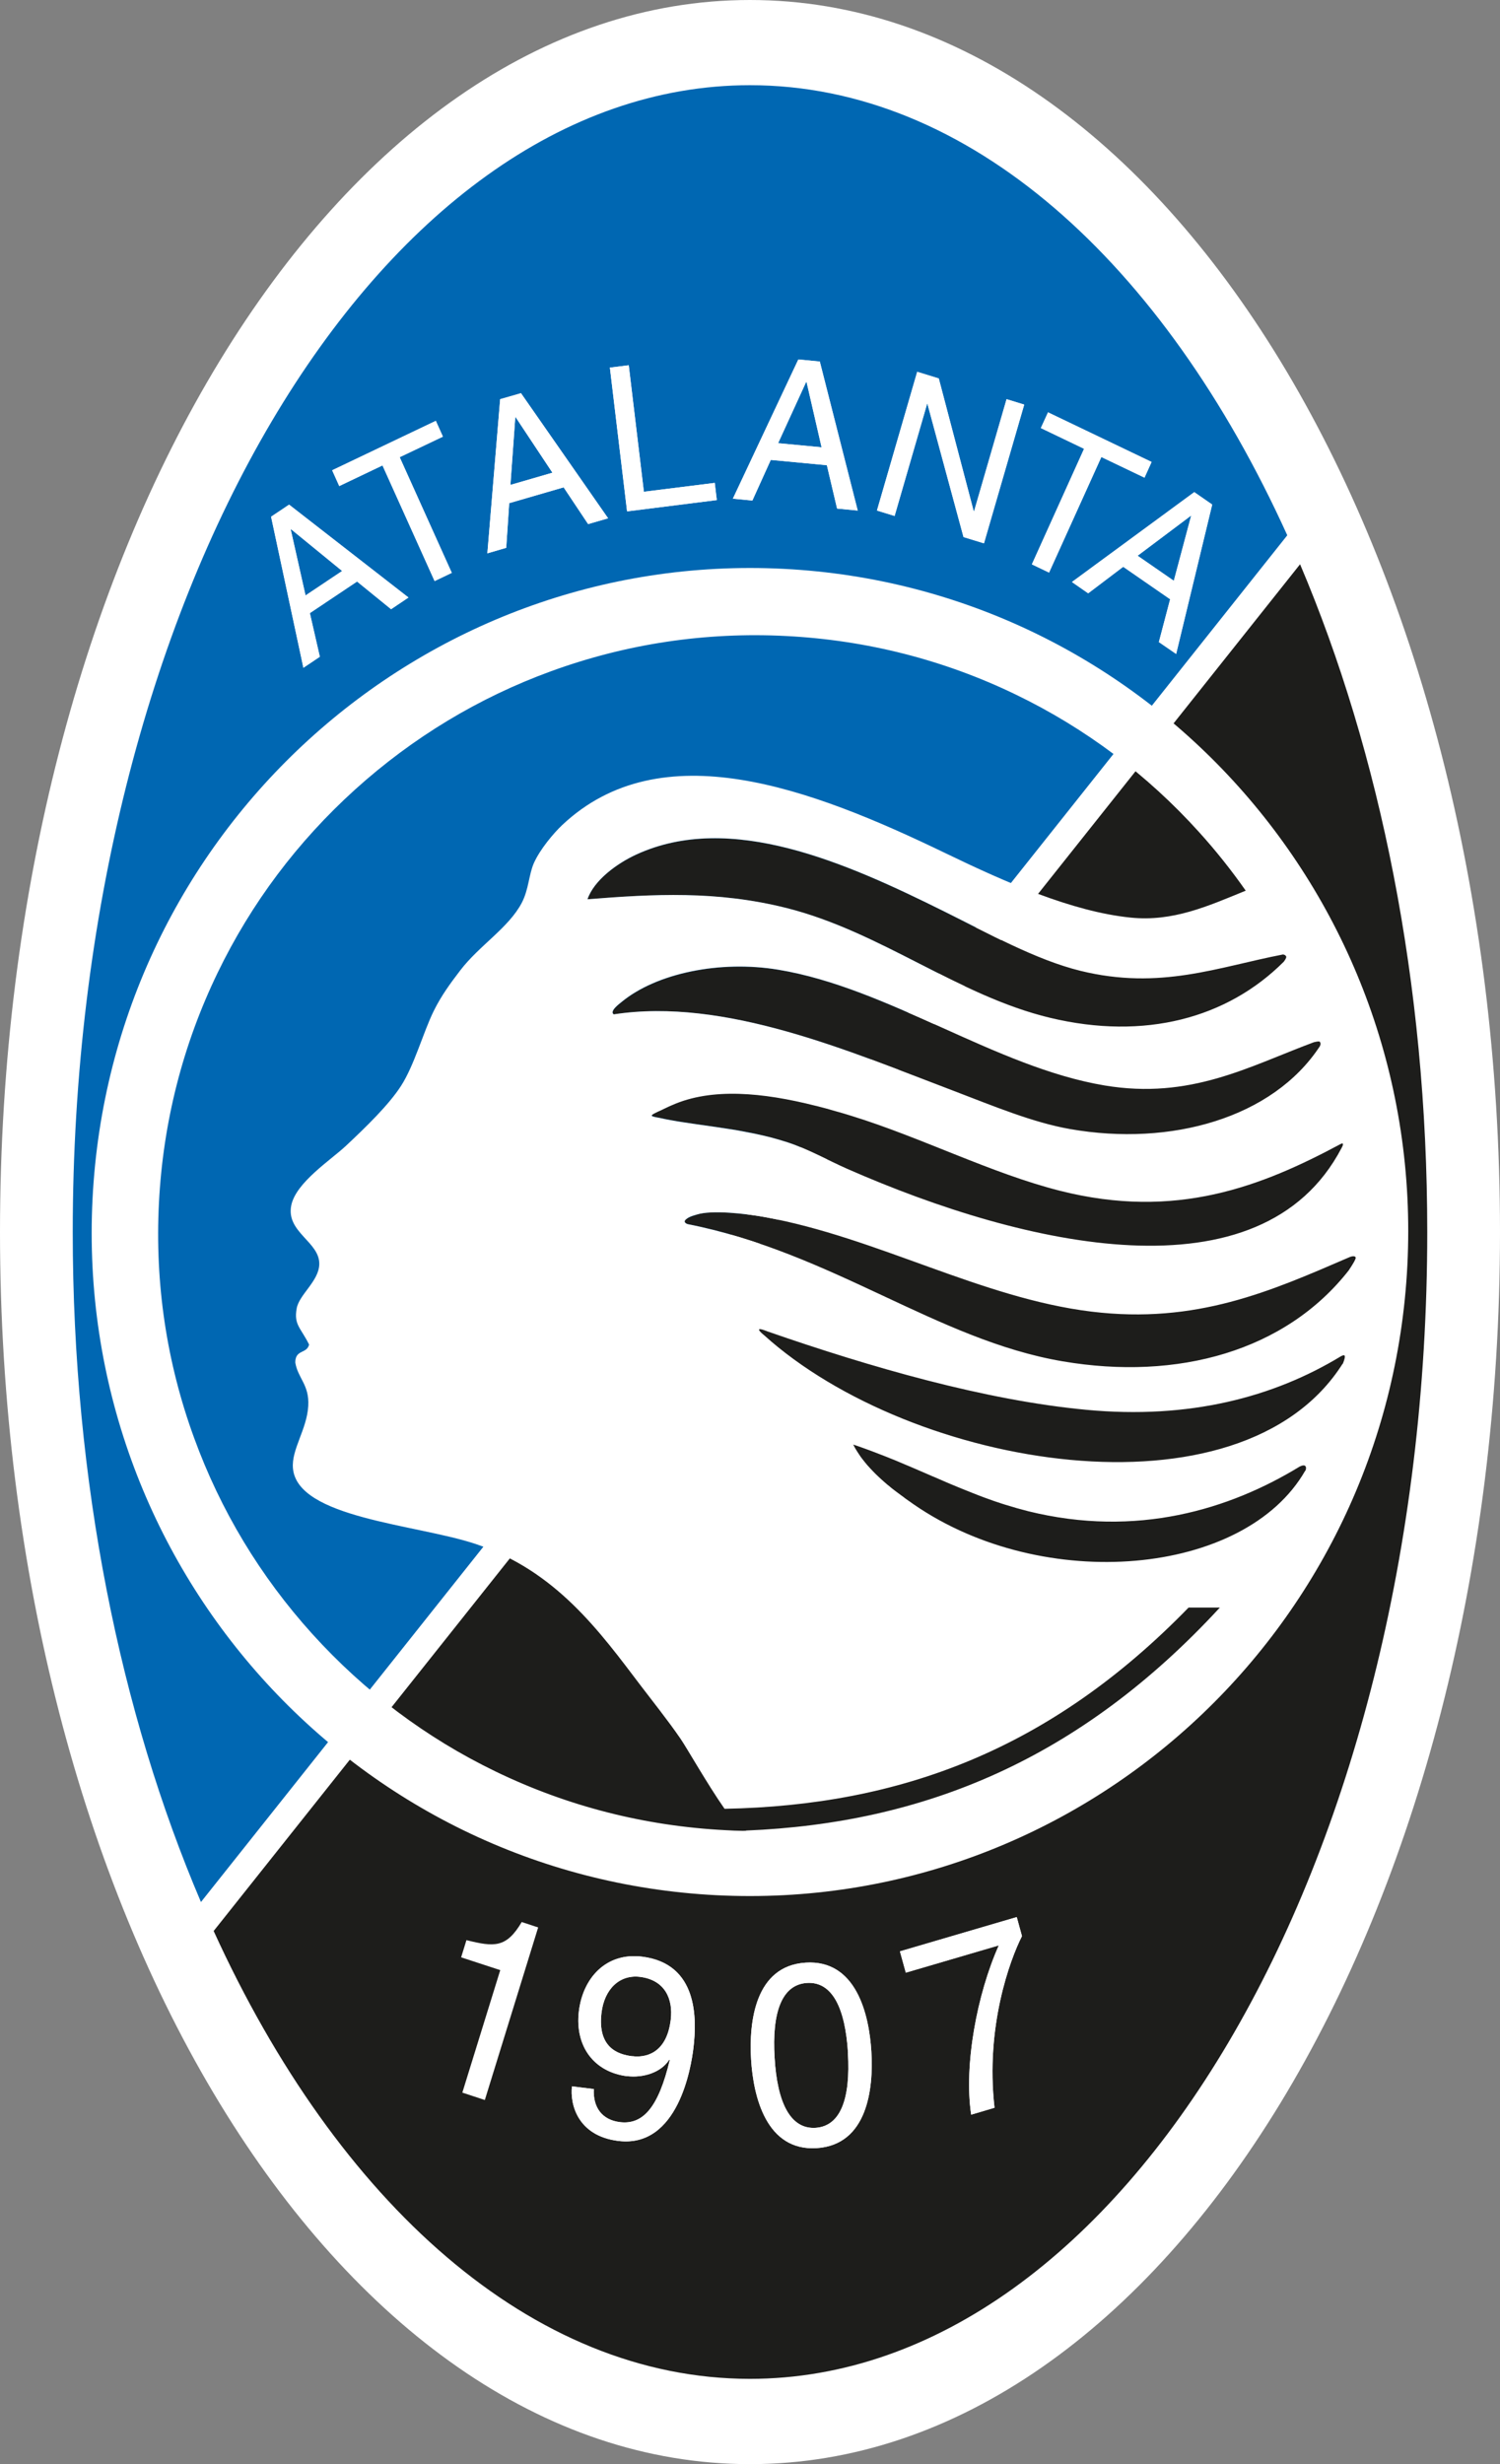 <?xml version="1.0" encoding="UTF-8"?>
<svg id="Layer_1" data-name="Layer 1" xmlns="http://www.w3.org/2000/svg" xmlns:xlink="http://www.w3.org/1999/xlink" version="1.1" viewBox="0 0 160.63 263.77">
  <rect x="0" y="0" width="160.63" height="263.77" fill="#808080" stroke="none"/>
  <defs>
    <style>
      .cls-1 {
        clip-path: url(#clippath);
      }

      .cls-2 {
        fill: none;
      }

      .cls-2, .cls-3, .cls-4, .cls-5 {
        stroke-width: 0px;
      }

      .cls-3 {
        fill: #1d1d1b;
      }

      .cls-4 {
        fill: #0067b2;
      }

      .cls-5 {
        fill: #fff;
      }
    </style>
    <clipPath id="clippath">
      <rect class="cls-2" width="160.63" height="263.77"/>
    </clipPath>
  </defs>
  <g class="cls-1">
    <path class="cls-5" d="M80.31,0C124.67,0,160.63,59.06,160.63,131.89s-35.96,131.88-80.32,131.88S0,204.71,0,131.89,35.96,0,80.31,0"/>
    <path class="cls-5" d="M22.88,206.7c13.28,29.12,34.1,47.94,57.43,47.94,39.95,0,72.53-55.14,72.53-122.76,0-26.63-5.06-51.33-13.62-71.48l-1.36-3.1c-13.28-29.26-34.14-48.18-57.54-48.18C40.37,9.12,7.79,64.27,7.79,131.88c0,26.74,5.1,51.52,13.73,71.72l1.37,3.1Z"/>
    <path class="cls-4" d="M80.31,9.12c23.4,0,44.26,18.92,57.54,48.18L21.52,203.6c-8.63-20.2-13.73-44.98-13.73-71.72C7.79,64.27,40.37,9.12,80.31,9.12"/>
    <path class="cls-3" d="M139.22,60.4c8.56,20.15,13.62,44.85,13.62,71.48,0,67.61-32.58,122.76-72.53,122.76-23.33,0-44.15-18.82-57.43-47.94L139.22,60.4Z"/>
    <path class="cls-3" d="M145.18,134.63c.03.17-.44.91-.73,1.33-6.79,8.68-18.34,11.86-30.66,9.76-13.46-2.29-24.69-11.65-40.18-14.69-.97-.43.76-.94,1.01-1.02,1.61-.51,5.17-.11,7.28.27,11.99,2.17,23.17,8.68,34.98,10.12,11.24,1.37,19.22-2.19,27.53-5.78.48-.23.75-.16.78,0"/>
    <path class="cls-3" d="M143.8,122.41c.05.08-.02.28-.14.48-8.61,16.44-33.93,10.57-52.9,2.24-2.13-.94-4.2-2.11-6.39-2.84-4.9-1.61-9.6-1.72-13.82-2.65-.23-.05-.75-.11-.75-.26s.88-.49,1.81-.95c5.18-2.52,12.37-1.25,19.54.97,7.51,2.32,14.98,6.16,22.33,8.02,12.47,3.16,21.64-.48,30.09-5.01.12-.06.19-.07.23,0"/>
    <path class="cls-3" d="M141.34,111.53c.16.18,0,.47,0,.47-5.04,7.69-15.95,10.76-26.73,8.87-4-.7-8.2-2.46-12.42-4.07-11.26-4.27-24.55-10.04-36.46-8.21-.48-.34.6-1.13.83-1.32,3.75-3.09,10.56-4.5,16.8-3.46,11.83,1.96,23.24,10.43,34.93,12.39,9.21,1.54,15.47-2.04,22.4-4.62,0,0,.57-.16.66-.05"/>
    <path class="cls-3" d="M137.74,102.38c.05.18-.27.57-.27.57-6.05,6.04-14.87,8.44-25.02,6-9.89-2.37-18.12-9.22-28.25-11.75-7.47-1.87-14.2-1.49-21.29-.93.7-2.05,3.18-3.85,5.23-4.79,10.07-4.64,22.44.86,32.93,6.07,4.82,2.4,9.86,5.21,14.63,6.38,8.54,2.1,14.74-.41,21.69-1.75,0,0,.28.03.33.21"/>
    <path class="cls-3" d="M139.77,157.43c-6.49,11.31-28.02,13.18-41.9,3.62-2.54-1.75-5.03-3.69-6.36-6.11-.06-.1-.11-.22-.07-.25.03-.03.18.03.31.08,6.27,2.13,11.81,5.39,18.35,7.01,11.61,2.87,21.56-.21,29.02-4.76,0,0,.43-.25.62-.1.19.15.04.51.04.51"/>
    <path class="cls-3" d="M143.77,145.99c-10.93,17.21-46.12,11.22-61.94-3.06,0,0-.62-.49-.54-.62.08-.13.9.21.9.21,11.06,3.84,23.33,7.38,34.14,8.39,11.06,1.04,20.05-1.36,27.22-5.71,0,0,.33-.2.42-.1.09.1,0,.44-.19.9"/>
    <path class="cls-5" d="M144.45,135.96c-6.79,8.68-18.34,11.86-30.66,9.76-13.46-2.29-24.69-11.65-40.18-14.69-.42-.18-.33-.38-.08-.56.28-.26.94-.41,1.09-.46,1.61-.51,5.17-.11,7.28.27,11.99,2.17,23.17,8.68,34.98,10.12,11.23,1.37,19.22-2.2,27.52-5.78.48-.23.75-.16.78,0s-.44.91-.73,1.33M143.77,145.99c-10.93,17.21-46.12,11.22-61.94-3.06,0,0-.62-.49-.54-.62.08-.14.9.21.9.21,11.06,3.84,23.33,7.38,34.14,8.39,11.06,1.04,20.05-1.36,27.23-5.71,0,0,.33-.2.42-.1.09.1,0,.44-.19.9M139.77,157.43c-6.49,11.31-28.02,13.18-41.9,3.62-.16-.11-.32-.22-.48-.34-.05-.04-.11-.08-.16-.11-.11-.08-.22-.15-.32-.23-.06-.04-.12-.09-.18-.14-.1-.07-.19-.14-.29-.21-.07-.05-.13-.1-.2-.15-.09-.07-.18-.14-.27-.2-.07-.05-.14-.11-.21-.16-.09-.07-.17-.13-.26-.2-.07-.06-.14-.11-.2-.17-.08-.07-.17-.14-.25-.2-.07-.06-.13-.11-.2-.17-.08-.07-.16-.14-.24-.21-.07-.06-.13-.12-.19-.17-.08-.07-.16-.14-.23-.21-.06-.06-.13-.12-.19-.18-.08-.07-.15-.14-.22-.21-.06-.06-.12-.12-.18-.18-.07-.07-.14-.15-.21-.22-.06-.06-.12-.12-.18-.19-.07-.07-.14-.15-.2-.22-.06-.06-.11-.13-.17-.19-.06-.08-.13-.15-.19-.23-.05-.07-.11-.13-.16-.2-.06-.08-.12-.15-.18-.23-.05-.07-.1-.13-.15-.2-.06-.08-.11-.16-.16-.24-.05-.07-.09-.14-.14-.21-.05-.08-.1-.16-.15-.24-.04-.07-.08-.14-.13-.21-.02-.03-.04-.06-.05-.09-.02-.03-.03-.06-.05-.1-.04-.07-.08-.14-.11-.21.06.02.12.04.17.06.06.02.14.05.22.07.15.05.3.11.45.16.18.06.35.12.53.19.22.08.44.16.65.24.17.07.35.13.52.2.22.08.43.17.65.25.17.07.34.13.51.2.22.09.43.18.65.26.17.07.33.14.5.21.22.09.44.19.66.28.16.07.32.14.48.2.23.1.46.2.7.3.15.07.31.13.46.2.34.15.68.29,1.02.44.17.08.35.15.52.22.22.1.44.19.67.29.18.08.37.16.55.24.2.08.39.17.59.25.19.08.39.16.58.24.19.08.38.16.56.23.2.08.4.16.6.24.18.07.37.15.55.22.2.08.41.16.61.24.18.07.36.14.55.21.21.08.43.15.64.23.18.06.35.13.53.19.23.08.46.15.69.23.17.05.33.11.5.16.26.08.52.16.78.23.14.04.29.09.43.13.41.11.81.22,1.23.33,11.61,2.87,21.56-.21,29.02-4.76,0,0,.43-.25.62-.1.19.15.04.51.04.51M79.89,195.97c-.08,0-.23.01-.35.01,0,0,0,0,0,0-.61-.01-1.22-.03-1.83-.07-8.63-.44-16.92-2.55-24.63-6.28-7.45-3.6-14.05-8.56-19.63-14.72-5.58-6.17-9.84-13.24-12.67-21.01-2.94-8.05-4.2-16.5-3.76-25.13.44-8.63,2.55-16.92,6.28-24.63,3.6-7.45,8.56-14.05,14.73-19.63,6.17-5.57,13.24-9.84,21.01-12.67,8.05-2.93,16.5-4.2,25.13-3.76,8.63.44,16.92,2.55,24.63,6.28,7.45,3.6,14.05,8.56,19.62,14.73,1.8,1.99,3.46,4.08,4.98,6.25-4.06,1.66-7.8,3.35-12.35,2.88-6.23-.64-13.24-3.72-19.82-6.9-14.45-6.98-30.44-12.98-41.03-3-.92.87-2.37,2.59-3.03,4.07-.54,1.22-.54,2.79-1.29,4.24-1.4,2.68-4.57,4.59-6.59,7.24-1.08,1.41-2.04,2.72-2.85,4.36-1.14,2.33-2.07,5.79-3.49,8-1.31,2.04-3.79,4.44-5.88,6.4-1.66,1.56-5.38,3.94-5.88,6.4-.58,2.88,3.07,3.9,3,6.31-.05,1.81-2.16,3.24-2.42,4.72-.32,1.76.44,2.06,1.33,3.87-.26,1.02-1.47.49-1.48,1.91.27,1.7,1.52,2.38,1.39,4.65-.14,2.52-1.82,4.67-1.64,6.68.47,5.33,13.19,5.99,19.53,8.09,8.66,2.88,13.33,9.4,17.77,15.25,1.17,1.54,2.85,3.64,4.19,5.59.68.98,2.87,4.86,4.73,7.52,18.87-.36,34.92-6.36,49.69-21.54h3.35c-14.99,16.24-31.62,23.08-50.74,23.87M137.74,102.38c.05.17-.27.57-.27.57-6.05,6.04-14.88,8.43-25.02,6-9.88-2.37-18.12-9.22-28.25-11.76-7.47-1.87-14.2-1.49-21.29-.93.7-2.05,3.18-3.85,5.23-4.79,10.07-4.64,22.44.86,32.93,6.07,4.82,2.39,9.87,5.21,14.63,6.38,8.54,2.1,14.74-.41,21.69-1.75,0,0,.28.03.33.21M141.34,111.53c.16.18,0,.46,0,.46-5.04,7.69-15.95,10.76-26.74,8.87-4-.7-8.2-2.46-12.42-4.07-11.26-4.27-24.55-10.04-36.46-8.21-.48-.34.6-1.13.83-1.32,3.74-3.09,10.56-4.5,16.8-3.46,11.83,1.96,23.24,10.43,34.93,12.39,9.21,1.54,15.47-2.04,22.4-4.62,0,0,.57-.16.67-.05M143.8,122.41c.05.08-.02.28-.14.48-8.61,16.44-33.93,10.57-52.9,2.24-2.13-.94-4.2-2.12-6.39-2.84-.32-.1-.63-.2-.94-.29-.11-.03-.22-.06-.32-.09-.2-.06-.41-.12-.61-.17-.13-.03-.25-.06-.38-.09-.18-.05-.37-.09-.55-.13-.14-.03-.27-.06-.41-.09-.17-.04-.34-.08-.52-.11-.14-.03-.28-.06-.42-.08-.17-.03-.33-.07-.5-.1-.14-.03-.29-.05-.43-.08-.16-.03-.32-.06-.48-.09-.15-.02-.29-.05-.44-.07-.15-.02-.31-.05-.47-.07-.15-.02-.3-.05-.45-.07-.15-.02-.3-.04-.45-.07-.16-.02-.32-.05-.48-.07-.14-.02-.28-.04-.42-.06-.28-.04-.56-.08-.83-.12-.1-.01-.2-.03-.3-.04-.2-.03-.41-.06-.61-.09-.11-.02-.22-.03-.33-.05-.18-.03-.36-.05-.54-.08-.11-.02-.22-.03-.34-.05-.17-.03-.35-.06-.52-.08-.11-.02-.22-.04-.33-.06-.17-.03-.35-.06-.52-.09-.11-.02-.21-.04-.32-.06-.18-.03-.36-.07-.53-.11-.1-.02-.19-.04-.29-.06-.03,0-.06-.01-.1-.02-.16-.03-.46-.07-.62-.14-.02,0-.04,0-.06-.01,0,0,0,0,.01,0-.05-.03-.08-.06-.08-.09,0-.15.88-.49,1.81-.95.08-.04.16-.07.25-.11.05-.02.1-.04.14-.06,4.22-1.87,9.68-1.36,15.36.08.03,0,.07.02.1.02.2.05.4.1.61.16.05.01.11.03.16.04.18.05.36.1.55.15.07.02.13.04.2.06.17.05.34.1.52.15.07.02.14.04.22.06.18.05.35.1.53.15.07.02.13.04.2.06.24.07.48.14.72.22,7.52,2.32,14.98,6.16,22.33,8.02,12.47,3.16,21.64-.48,30.09-5.01.12-.06.19-.07.23,0M83.9,60.89c-38.88-1.96-72.01,28.23-73.99,67.43-1.98,39.21,27.93,72.58,66.81,74.55,38.88,1.96,72.01-28.23,73.99-67.43,1.98-39.21-27.93-72.58-66.81-74.55"/>
    <path class="cls-5" d="M38.25,62.26l3.63,2.95,1.86-1.25-12.78-9.94-1.93,1.29,3.46,16.17,1.76-1.18-1.07-4.67,5.07-3.39ZM32.72,63.74l-1.59-7.07.04-.02,5.47,4.47-3.92,2.62Z"/>
    <path class="cls-5" d="M38.25,62.26l3.63,2.95,1.86-1.25-12.78-9.94-1.93,1.29,3.46,16.17,1.76-1.18-1.07-4.67,5.07-3.39ZM32.72,63.74l-1.59-7.07.04-.02,5.47,4.47-3.92,2.62Z"/>
    <polygon class="cls-5" points="35.57 50.34 46.67 45.05 47.43 46.74 42.8 48.94 48.38 61.32 46.54 62.2 40.96 49.82 36.33 52.03 35.57 50.34"/>
    <polygon class="cls-5" points="35.57 50.34 46.67 45.05 47.43 46.74 42.8 48.94 48.38 61.32 46.54 62.2 40.96 49.82 36.33 52.03 35.57 50.34"/>
    <path class="cls-5" d="M60.36,52.17l2.62,3.93,2.14-.62-9.33-13.39-2.23.64-1.37,16.5,2.02-.59.32-4.78,5.82-1.69ZM54.66,51.9l.52-7.24h.04s3.94,5.94,3.94,5.94l-4.51,1.31Z"/>
    <path class="cls-5" d="M60.36,52.17l2.62,3.93,2.14-.62-9.33-13.39-2.23.64-1.37,16.5,2.02-.59.32-4.78,5.82-1.69ZM54.66,51.9l.52-7.24h.04s3.94,5.94,3.94,5.94l-4.51,1.31Z"/>
    <polygon class="cls-5" points="68.95 52.64 76.54 51.69 76.76 53.53 67.15 54.74 65.31 39.35 67.33 39.1 68.95 52.64"/>
    <polygon class="cls-5" points="68.95 52.64 76.54 51.69 76.76 53.53 67.15 54.74 65.31 39.35 67.33 39.1 68.95 52.64"/>
    <path class="cls-5" d="M88.55,49.81l1.09,4.63,2.21.21-4.06-15.95-2.3-.22-7.01,14.9,2.09.2,1.97-4.35,6.02.57ZM83.32,47.45l3.01-6.57h.04s1.61,7,1.61,7l-4.66-.44Z"/>
    <path class="cls-5" d="M88.55,49.81l1.09,4.63,2.21.21-4.06-15.95-2.3-.22-7.01,14.9,2.09.2,1.97-4.35,6.02.57ZM83.32,47.45l3.01-6.57h.04s1.61,7,1.61,7l-4.66-.44Z"/>
    <polygon class="cls-5" points="107.79 42.73 109.68 43.31 105.37 58.16 103.18 57.49 99.32 43.24 99.28 43.23 95.8 55.23 93.91 54.65 98.22 39.8 100.53 40.51 104.27 54.72 104.31 54.73 107.79 42.73"/>
    <polygon class="cls-5" points="107.79 42.73 109.68 43.31 105.37 58.16 103.18 57.49 99.32 43.24 99.28 43.23 95.8 55.23 93.91 54.65 98.22 39.8 100.53 40.51 104.27 54.72 104.31 54.73 107.79 42.73"/>
    <polygon class="cls-5" points="112.23 44.14 123.32 49.45 122.56 51.13 117.94 48.92 112.34 61.29 110.5 60.41 116.09 48.04 111.46 45.82 112.23 44.14"/>
    <polygon class="cls-5" points="112.23 44.14 123.32 49.45 122.56 51.13 117.94 48.92 112.34 61.29 110.5 60.41 116.09 48.04 111.46 45.82 112.23 44.14"/>
    <path class="cls-5" d="M125.31,64.13l-1.21,4.6,1.85,1.27,3.86-15.99-1.92-1.33-13.1,9.62,1.74,1.21,3.75-2.84,5.02,3.47ZM121.82,59.49l5.7-4.28.03.02-1.85,6.94-3.89-2.69Z"/>
    <path class="cls-5" d="M125.31,64.13l-1.21,4.6,1.85,1.27,3.86-15.99-1.92-1.33-13.1,9.62,1.74,1.21,3.75-2.84,5.02,3.47ZM121.82,59.49l5.7-4.28.03.02-1.85,6.94-3.89-2.69Z"/>
    <path class="cls-5" d="M51.91,224.79l-2.4-.79,4.06-13.11-4.19-1.37.57-1.84c2.98.74,4.27.85,5.92-1.94l1.76.58-5.71,18.47Z"/>
    <path class="cls-5" d="M67.12,222.23c1.73.22,3.68-.37,4.55-1.76l.05.06c-1.17,4.9-2.79,6.95-5.34,6.63-1.91-.24-2.89-1.58-2.79-3.54l-2.34-.29c-.22,1.86.56,5.29,4.95,5.84,6.43.81,7.82-7.93,8.06-9.98.37-3.12.48-8.99-5.48-9.74-3.93-.49-6.37,2.34-6.79,5.84-.45,3.83,1.69,6.51,5.14,6.95M67.72,220.11c-1.57-.19-3.74-.94-3.31-4.63.3-2.57,1.95-4.14,4.13-3.87,2.69.34,3.55,2.39,3.29,4.57-.45,3.8-2.89,4.08-4.11,3.92"/>
    <path class="cls-5" d="M67.12,222.23c1.73.22,3.68-.37,4.55-1.76l.05.06c-1.17,4.9-2.79,6.95-5.34,6.63-1.91-.24-2.89-1.58-2.79-3.54l-2.34-.29c-.22,1.86.56,5.29,4.95,5.84,6.43.81,7.82-7.93,8.06-9.98.37-3.12.48-8.99-5.48-9.74-3.93-.49-6.37,2.34-6.79,5.84-.45,3.83,1.69,6.51,5.14,6.95M67.72,220.11c-1.57-.19-3.74-.94-3.31-4.63.3-2.57,1.95-4.14,4.13-3.87,2.69.34,3.55,2.39,3.29,4.57-.45,3.8-2.89,4.08-4.11,3.92"/>
    <path class="cls-5" d="M93.31,219.6c-.24-4.01-1.64-9.86-7.04-9.51-5.4.34-6.08,6.32-5.84,10.34.24,4.02,1.64,9.86,7.04,9.51,5.4-.35,6.09-6.32,5.84-10.34M90.8,219.76c.29,4.84-.76,7.83-3.46,8.01-2.69.17-4.11-2.67-4.39-7.5-.3-4.84.76-7.83,3.46-8.01,2.7-.17,4.11,2.66,4.4,7.51"/>
    <path class="cls-5" d="M93.31,219.6c-.24-4.01-1.64-9.86-7.04-9.51-5.4.34-6.08,6.32-5.84,10.34.24,4.02,1.64,9.86,7.04,9.51,5.4-.35,6.09-6.32,5.84-10.34M90.8,219.76c.29,4.84-.76,7.83-3.46,8.01-2.69.17-4.11-2.67-4.39-7.5-.3-4.84.76-7.83,3.46-8.01,2.7-.17,4.11,2.66,4.4,7.51"/>
    <path class="cls-5" d="M96.37,208.88l12.51-3.67.56,2.04c-1.26,2.46-3.94,9.67-2.94,18.37l-2.5.74c-.8-5.3.64-12.94,2.96-18.12l-9.96,2.92-.63-2.28Z"/>
    <path class="cls-5" d="M96.37,208.88l12.51-3.67.56,2.04c-1.26,2.46-3.94,9.67-2.94,18.37l-2.5.74c-.8-5.3.64-12.94,2.96-18.12l-9.96,2.92-.63-2.28Z"/>
  </g>
</svg>